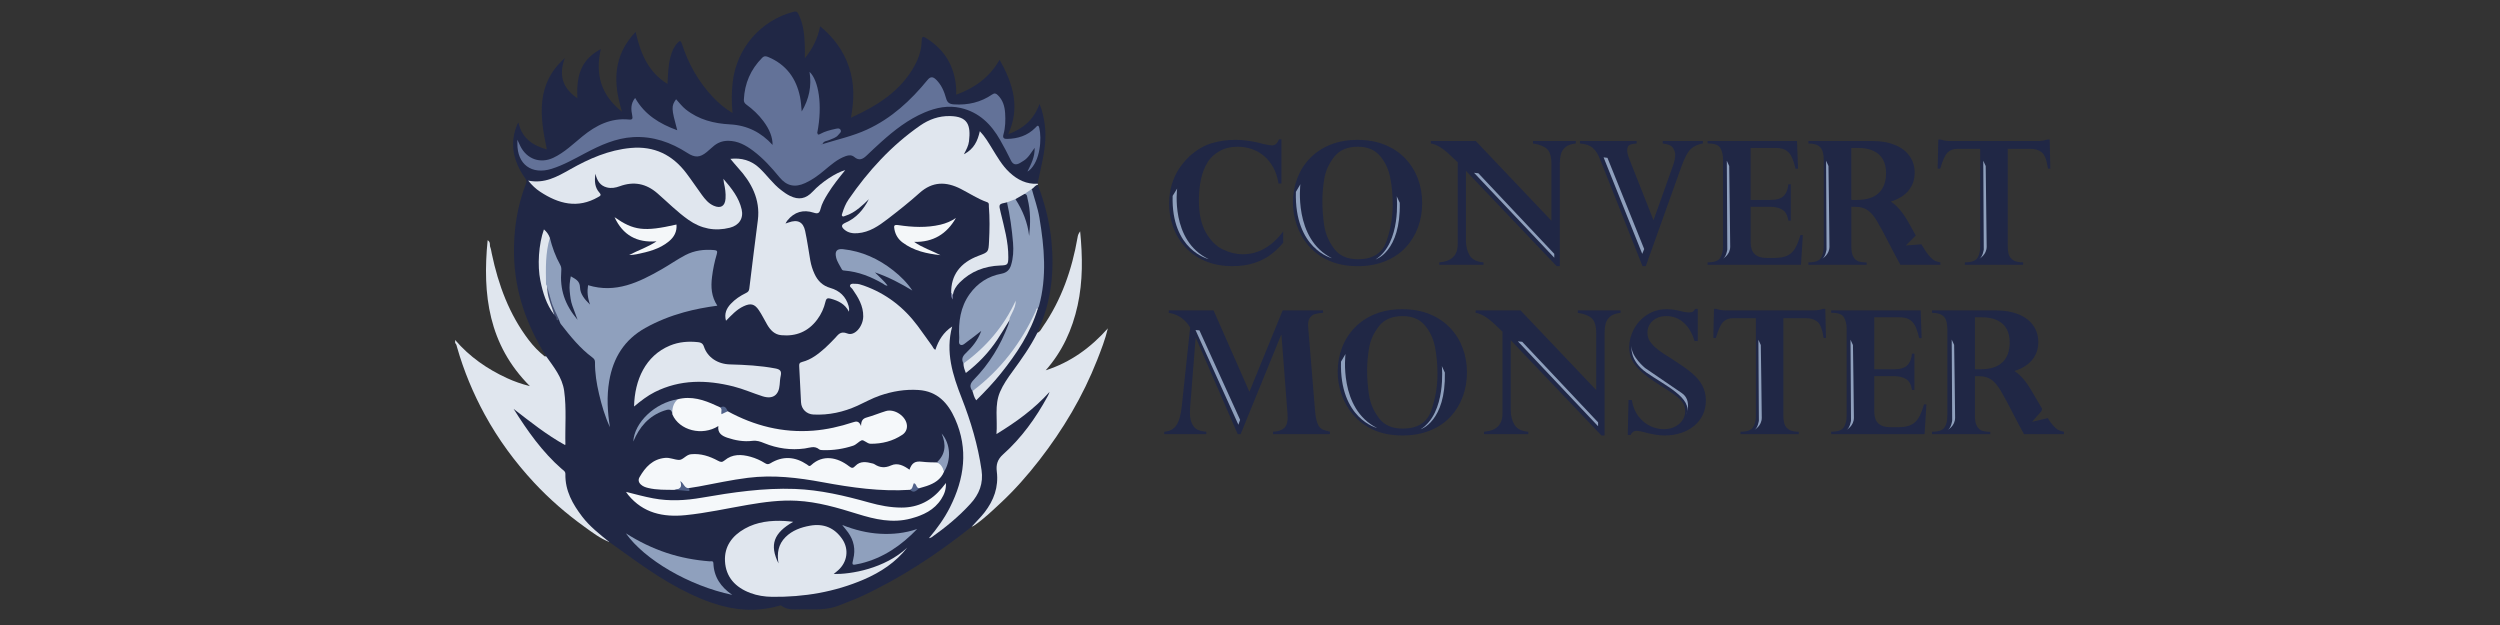 <svg width="160" height="40" viewBox="0 0 160 40" fill="none" xmlns="http://www.w3.org/2000/svg">
<rect x="0" y="0" width="160" height="40" fill="#333333" stroke="none"/>
<g clip-path="url(#clip0_4984_12451)">
<path d="M29.129 21.758C30.047 22.83 31.177 23.616 32.452 24.202C32.901 24.409 33.366 24.573 33.914 24.713C31.268 22.067 30.864 18.855 31.209 15.372C31.416 15.503 31.325 15.676 31.372 15.802C31.425 15.942 31.445 16.095 31.476 16.242C31.896 18.235 32.587 20.113 33.832 21.751C34.133 22.147 34.477 22.508 34.869 22.816C34.881 22.826 34.92 22.801 34.947 22.792C35.022 22.784 35.068 22.834 35.108 22.885C35.808 23.792 36.315 24.765 36.27 25.96C36.243 26.677 36.268 27.396 36.264 28.114C36.26 28.54 36.173 28.591 35.812 28.378C34.832 27.804 33.944 27.104 33.091 26.417C33.539 27.081 34.012 27.773 34.551 28.419C35.011 28.97 35.475 29.518 36.036 29.972C36.17 30.081 36.256 30.211 36.26 30.389C36.289 31.608 36.896 32.557 37.678 33.421C38.008 33.785 38.382 34.101 38.775 34.396C38.873 34.469 39.015 34.522 38.994 34.689C38.403 34.456 37.904 34.074 37.397 33.708C36.242 32.876 35.169 31.946 34.199 30.906C32.962 29.578 31.893 28.126 31.022 26.53C30.278 25.165 29.686 23.74 29.258 22.246C29.228 22.145 29.217 22.032 29.13 21.954C29.129 21.888 29.129 21.822 29.129 21.758Z" fill="#E0E6EE"/>
<path d="M38.994 34.688C38.379 34.19 37.75 33.703 37.264 33.068C36.647 32.261 36.163 31.401 36.185 30.342C36.189 30.163 36.057 30.105 35.956 30.017C34.699 28.919 33.754 27.572 32.872 26.17C33.93 26.987 34.969 27.824 36.187 28.497C36.155 27.306 36.265 26.156 36.106 25.015C35.985 24.145 35.433 23.481 34.947 22.791C33.709 20.817 32.951 18.693 32.898 16.34C32.861 14.758 33.091 13.225 33.663 11.751C33.738 11.56 33.648 11.469 33.566 11.348C32.841 10.284 32.596 9.157 33.118 7.931C33.126 7.912 33.142 7.897 33.18 7.844C33.401 8.837 34.08 9.31 34.997 9.562C34.546 7.429 34.286 5.37 36.15 3.718C35.753 4.783 35.979 5.638 36.954 6.287C36.865 4.668 37.291 3.771 38.452 3.14C38.088 4.736 38.445 6.078 39.81 7.152C39.222 5.273 39.233 3.559 40.679 2.041C40.991 3.399 41.472 4.603 42.719 5.373C42.755 4.756 42.761 4.181 42.914 3.623C43.004 3.295 43.132 2.985 43.37 2.734C43.496 2.6 43.567 2.578 43.641 2.803C44.057 4.09 44.706 5.247 45.644 6.231C46.004 6.608 46.399 6.945 46.883 7.236C46.812 6.559 46.82 5.918 46.891 5.274C47.132 3.094 48.68 1.299 50.796 0.751C51.018 0.693 51.065 0.827 51.128 0.959C51.415 1.559 51.482 2.206 51.506 2.86C51.517 3.137 51.508 3.414 51.508 3.727C52.002 3.13 52.33 2.475 52.489 1.682C53.366 2.403 53.99 3.259 54.342 4.311C54.692 5.359 54.669 6.422 54.459 7.537C56.144 6.764 57.643 5.84 58.543 4.186C58.811 3.694 58.977 3.165 58.988 2.603C58.994 2.327 59.071 2.312 59.28 2.442C60.472 3.188 61.108 4.263 61.194 5.664C61.202 5.783 61.195 5.902 61.195 6.062C62.383 5.628 63.331 4.952 63.975 3.823C64.828 5.343 65.314 6.863 64.523 8.591C65.496 8.236 66.174 7.643 66.53 6.647C66.73 7.139 66.822 7.612 66.877 8.097C67.014 9.289 66.677 10.421 66.444 11.566C66.432 11.63 66.427 11.695 66.419 11.759C66.08 11.932 65.76 11.794 65.446 11.681C64.883 11.478 64.478 11.067 64.115 10.612C63.7 10.092 63.413 9.486 63.027 8.946C62.952 8.841 62.892 8.724 62.793 8.637C62.684 8.681 62.699 8.784 62.667 8.858C62.534 9.173 62.377 9.468 62.109 9.69C61.996 9.784 61.873 9.956 61.724 9.844C61.607 9.757 61.733 9.603 61.783 9.488C61.978 9.031 62.031 8.569 61.876 8.088C61.787 7.814 61.613 7.647 61.33 7.589C60.571 7.436 59.863 7.568 59.192 7.949C58.62 8.274 58.092 8.661 57.62 9.11C56.468 10.204 55.349 11.331 54.467 12.666C54.304 12.913 54.165 13.171 54.072 13.451C54.047 13.528 53.971 13.623 54.057 13.691C54.133 13.751 54.222 13.678 54.299 13.645C54.686 13.48 54.992 13.2 55.307 12.932C55.405 12.85 55.509 12.653 55.642 12.78C55.757 12.89 55.608 13.04 55.524 13.147C55.159 13.611 54.763 14.041 54.215 14.302C53.975 14.416 53.973 14.547 54.199 14.692C54.42 14.833 54.671 14.85 54.924 14.828C55.403 14.787 55.821 14.581 56.22 14.328C57.059 13.794 57.787 13.121 58.552 12.493C58.695 12.376 58.842 12.264 58.984 12.146C59.66 11.588 60.403 11.54 61.187 11.87C61.86 12.153 62.467 12.567 63.139 12.853C63.281 12.914 63.341 13.034 63.364 13.187C63.501 14.109 63.388 15.03 63.363 15.953C63.359 16.125 63.271 16.236 63.109 16.294C63.007 16.332 62.905 16.368 62.8 16.401C61.656 16.767 60.975 17.501 60.936 18.745C60.939 18.862 60.922 18.981 60.94 19.041C60.92 19.018 60.941 18.93 60.936 18.846C60.974 18.28 61.385 17.96 61.778 17.665C62.416 17.187 63.153 16.928 63.959 16.9C64.371 16.886 64.429 16.833 64.436 16.425C64.449 15.689 64.259 14.983 64.112 14.271C64.059 14.016 63.985 13.765 63.924 13.511C63.798 12.986 63.896 12.876 64.452 12.912C64.547 12.983 64.573 13.09 64.594 13.197C64.776 14.126 64.916 15.06 64.938 16.007C64.946 16.346 64.883 16.678 64.776 17C64.668 17.326 64.448 17.529 64.106 17.598C62.54 17.913 61.513 19.249 61.48 20.925C61.475 21.176 61.472 21.426 61.481 21.675C61.49 21.951 61.55 21.981 61.794 21.837C61.972 21.732 62.132 21.6 62.294 21.472C62.328 21.445 62.357 21.412 62.392 21.387C62.526 21.292 62.676 21.071 62.82 21.206C62.957 21.332 62.773 21.521 62.685 21.663C62.462 22.025 62.206 22.363 61.892 22.651C61.726 22.804 61.645 22.98 61.713 23.205C61.757 23.359 61.723 23.596 61.865 23.645C62.028 23.702 62.16 23.502 62.284 23.389C63.073 22.675 63.716 21.846 64.245 20.923C64.333 20.768 64.362 20.539 64.606 20.512C64.695 20.655 64.62 20.787 64.57 20.913C64.064 22.182 63.362 23.332 62.419 24.322C62.206 24.546 62.135 24.738 62.294 25.003C62.483 25.499 62.439 25.526 62.846 25.122C64.004 23.974 64.959 22.674 65.734 21.242C66.008 20.736 66.211 20.195 66.383 19.644C66.649 18.607 66.783 17.555 66.717 16.486C66.632 15.121 66.487 13.764 66.038 12.459C66.002 12.356 65.958 12.257 65.975 12.144C66.063 11.953 66.164 11.779 66.422 11.828C66.857 12.99 67.172 14.181 67.292 15.42C67.478 17.364 67.296 19.254 66.485 21.054C66.45 21.131 66.424 21.213 66.394 21.293C66.44 21.435 66.355 21.545 66.294 21.657C65.954 22.278 65.577 22.875 65.148 23.438C64.937 23.715 64.744 24.004 64.546 24.291C64.097 24.943 63.803 25.635 63.886 26.455C63.922 26.808 63.89 27.169 63.894 27.563C64.098 27.505 64.245 27.395 64.391 27.297C65.311 26.674 66.202 26.016 66.948 25.184C66.984 25.143 67.018 25.1 67.061 25.067C67.105 25.034 67.153 24.998 67.206 25.041C67.24 25.071 67.238 25.12 67.229 25.164C67.217 25.229 67.184 25.285 67.153 25.343C66.369 26.828 65.356 28.137 64.128 29.28C63.961 29.435 63.876 29.593 63.89 29.818C63.901 29.991 63.883 30.166 63.894 30.34C63.976 31.67 63.372 32.679 62.409 33.52C62.335 33.584 62.264 33.651 62.185 33.71C59.953 35.487 57.583 37.045 54.982 38.234C54.579 38.419 54.155 38.557 53.746 38.73C52.979 39.053 52.172 39.004 51.369 38.996C50.907 38.992 50.429 39.081 50.016 38.771C49.954 38.724 49.897 38.76 49.833 38.778C48.371 39.189 46.933 39.061 45.516 38.565C43.599 37.894 41.923 36.791 40.289 35.618C39.857 35.309 39.426 34.999 38.994 34.688Z" fill="#202745"/>
<path d="M64.447 12.949C63.901 13.062 63.912 13.06 64.04 13.59C64.267 14.537 64.54 15.477 64.532 16.465C64.528 16.946 64.486 16.974 64.017 16.992C63.015 17.03 62.132 17.363 61.417 18.083C61.2 18.301 61.034 18.553 60.988 18.869C60.861 18.916 60.931 18.773 60.876 18.752C60.856 17.615 61.449 16.808 62.629 16.369C63.266 16.131 63.263 16.131 63.298 15.452C63.336 14.703 63.348 13.954 63.287 13.206C63.279 13.105 63.321 12.99 63.171 12.937C62.575 12.728 62.05 12.375 61.491 12.09C60.55 11.61 59.681 11.604 58.849 12.351C58.195 12.938 57.503 13.485 56.805 14.021C56.238 14.456 55.645 14.866 54.893 14.925C54.581 14.95 54.283 14.906 54.039 14.694C53.817 14.501 53.841 14.373 54.104 14.258C54.8 13.957 55.267 13.421 55.608 12.746C55.509 12.842 55.412 12.941 55.31 13.034C55.206 13.13 55.099 13.222 54.989 13.311C54.719 13.531 54.425 13.713 54.089 13.818C54.028 13.837 53.963 13.882 53.907 13.833C53.849 13.783 53.888 13.711 53.906 13.652C54.002 13.341 54.122 13.036 54.307 12.768C55.566 10.936 57.049 9.316 58.88 8.042C59.45 7.646 60.086 7.413 60.801 7.428C61.931 7.45 62.142 7.992 62.016 9.044C61.983 9.318 61.85 9.571 61.689 9.873C62.329 9.544 62.571 9.021 62.709 8.396C63.04 8.742 63.255 9.119 63.483 9.486C63.82 10.03 64.133 10.593 64.609 11.035C65.118 11.509 65.704 11.803 66.422 11.76C66.422 11.783 66.422 11.807 66.423 11.829C66.245 11.845 66.178 12.024 66.037 12.094C65.949 12.288 65.762 12.367 65.597 12.472C65.406 12.602 65.21 12.726 65 12.823C64.818 12.88 64.653 13.007 64.447 12.949Z" fill="#E0E6EE"/>
<path d="M62.185 33.712C62.457 33.402 62.757 33.12 63.011 32.792C63.606 32.02 63.917 31.169 63.796 30.185C63.742 29.748 63.827 29.413 64.198 29.08C65.374 28.029 66.287 26.76 67.042 25.376C67.093 25.283 67.138 25.188 67.172 25.081C66.206 26.16 65.054 26.999 63.773 27.78C63.851 26.838 63.635 25.939 64.001 25.083C64.203 24.611 64.496 24.193 64.796 23.782C65.378 22.985 65.949 22.182 66.392 21.296C66.573 21.233 66.641 21.058 66.735 20.921C67.938 19.188 68.61 17.244 68.967 15.18C68.985 15.073 69.007 14.971 69.13 14.805C69.288 16.443 69.307 17.996 68.969 19.541C68.628 21.092 67.99 22.495 66.925 23.7C68.511 23.19 69.803 22.253 70.903 21.015C70.735 21.719 70.477 22.382 70.217 23.044C69.304 25.363 68.042 27.483 66.518 29.447C65.759 30.424 64.941 31.355 64.034 32.197C63.495 32.696 62.966 33.213 62.354 33.629C62.304 33.664 62.242 33.685 62.185 33.712Z" fill="#E0E6EE"/>
<path d="M52.641 9.223C53.593 8.927 54.571 8.714 55.484 8.295C57.054 7.575 58.282 6.436 59.359 5.12C59.574 4.858 59.737 4.927 59.917 5.103C60.252 5.432 60.429 5.855 60.552 6.298C60.627 6.573 60.773 6.663 61.059 6.681C61.948 6.737 62.766 6.55 63.502 6.045C63.652 5.942 63.743 5.974 63.862 6.091C64.188 6.408 64.3 6.812 64.328 7.24C64.357 7.695 64.347 8.153 64.222 8.598C64.161 8.813 64.231 8.895 64.456 8.89C65.145 8.876 65.759 8.681 66.257 8.182C66.338 8.102 66.449 7.92 66.514 8.186C66.678 8.857 66.587 10.311 65.858 10.919C65.841 10.932 65.82 10.941 65.755 10.979C65.994 10.493 66.233 10.047 66.218 9.461C65.978 9.784 65.817 10.096 65.517 10.284C65.434 10.336 65.354 10.391 65.269 10.437C65.017 10.575 64.832 10.544 64.694 10.258C64.481 9.818 64.251 9.386 64.01 8.962C63.437 7.95 62.658 7.18 61.484 6.91C60.682 6.726 59.913 6.883 59.17 7.198C58.125 7.641 57.243 8.327 56.407 9.077C56.083 9.368 55.767 9.666 55.452 9.966C55.213 10.193 54.973 10.3 54.679 10.051C54.515 9.912 54.328 9.919 54.127 9.991C53.58 10.186 53.16 10.569 52.727 10.928C52.357 11.236 51.971 11.516 51.533 11.716C50.867 12.02 50.345 11.904 49.88 11.338C49.376 10.722 48.844 10.133 48.206 9.653C47.731 9.296 47.224 9.013 46.603 9.011C46.225 9.009 45.903 9.139 45.625 9.39C45.495 9.506 45.366 9.623 45.231 9.732C44.786 10.094 44.475 10.101 43.992 9.789C42.935 9.107 41.787 8.704 40.518 8.776C39.411 8.839 38.421 9.292 37.456 9.802C36.755 10.172 36.065 10.565 35.303 10.805C34.029 11.203 33.099 10.52 33.113 9.189C33.114 9.135 33.113 9.082 33.113 8.945C33.198 9.129 33.248 9.244 33.303 9.355C33.718 10.185 34.58 10.493 35.419 10.095C36.125 9.76 36.682 9.212 37.278 8.726C38.151 8.015 39.094 7.536 40.257 7.651C40.479 7.673 40.504 7.593 40.462 7.388C40.383 7.015 40.352 6.635 40.649 6.269C41.257 7.343 42.211 7.923 43.344 8.336C42.962 6.929 42.957 6.793 43.27 6.351C43.476 6.575 43.655 6.819 43.894 7.007C44.723 7.664 45.698 7.906 46.718 7.96C47.827 8.02 48.715 8.475 49.445 9.276C49.451 8.786 49.25 8.273 48.848 7.74C48.544 7.337 48.181 6.994 47.775 6.699C47.655 6.612 47.6 6.524 47.607 6.377C47.656 5.334 48.041 4.441 48.78 3.698C48.92 3.556 49.05 3.599 49.194 3.66C50.325 4.145 50.962 5.02 51.203 6.208C51.265 6.513 51.281 6.822 51.309 7.135C51.779 6.345 51.959 5.503 51.81 4.6C52.391 5.134 52.655 6.73 52.305 8.497C52.309 8.701 52.244 8.868 52.083 9.005C51.83 9.222 51.696 9.509 51.638 9.807C51.846 9.422 52.198 9.25 52.641 9.223Z" fill="#637298"/>
<path d="M59.45 34.446C59.991 33.799 60.444 33.17 60.795 32.474C61.723 30.633 61.987 28.748 61.123 26.805C60.67 25.787 59.988 25.038 58.782 24.959C57.935 24.904 57.119 25.041 56.319 25.315C55.815 25.487 55.354 25.75 54.871 25.969C53.978 26.373 53.044 26.578 52.06 26.53C51.625 26.509 51.288 26.188 51.266 25.75C51.226 24.98 51.194 24.209 51.149 23.439C51.139 23.276 51.167 23.208 51.346 23.162C51.918 23.017 52.371 22.655 52.804 22.273C53.015 22.086 53.205 21.876 53.406 21.676C53.633 21.451 53.76 21.153 54.235 21.344C54.695 21.529 55.237 20.893 55.247 20.255C55.258 19.578 54.925 19.032 54.556 18.501C54.5 18.419 54.352 18.352 54.413 18.24C54.476 18.124 54.627 18.166 54.744 18.163C54.932 18.158 55.108 18.216 55.281 18.278C56.695 18.78 57.832 19.653 58.726 20.85C59.044 21.276 59.346 21.715 59.659 22.145C59.72 22.23 59.749 22.347 59.865 22.386C60.063 21.784 60.376 21.268 60.939 20.896C60.497 22.524 60.973 24.009 61.546 25.469C62.132 26.966 62.588 28.494 62.819 30.088C62.942 30.931 62.676 31.621 62.117 32.233C61.367 33.058 60.511 33.759 59.601 34.399C59.577 34.415 59.546 34.417 59.45 34.446Z" fill="#E0E6EE"/>
<path d="M35.191 15.222C35.341 15.825 35.549 16.405 35.853 16.948C35.919 17.065 35.934 17.19 35.922 17.324C35.825 18.527 36.134 19.479 36.967 20.473C36.841 20.131 36.737 19.852 36.634 19.572C36.524 19.274 36.493 18.959 36.463 18.647C36.431 18.332 36.463 18.018 36.532 17.684C36.816 17.856 37.106 17.957 37.121 18.394C37.135 18.808 37.401 19.15 37.765 19.495C37.602 19.048 37.57 18.664 37.636 18.252C39.404 18.795 40.892 18.066 42.353 17.231C42.861 16.94 43.341 16.601 43.862 16.328C44.443 16.025 45.055 15.951 45.695 16.004C45.882 16.02 45.935 16.062 45.874 16.265C45.731 16.741 45.63 17.228 45.569 17.725C45.489 18.368 45.524 18.977 45.909 19.564C45.167 19.662 44.459 19.796 43.762 19.989C42.902 20.228 42.08 20.553 41.298 20.99C39.956 21.741 39.24 22.901 38.989 24.392C38.821 25.38 38.879 26.358 39.036 27.341C38.718 26.658 38.509 25.94 38.338 25.211C38.181 24.544 38.072 23.869 38.08 23.181C38.081 23.041 38.02 22.959 37.92 22.885C37.119 22.29 36.501 21.52 35.894 20.741C35.834 20.664 35.813 20.557 35.773 20.463C35.386 19.975 35.206 19.397 35.062 18.803C35.019 18.625 34.993 18.44 34.897 18.276C34.777 17.322 34.83 16.375 35.024 15.435C35.044 15.346 35.068 15.241 35.191 15.222Z" fill="#8FA0BD"/>
<path d="M46.463 20.529C46.339 20.072 46.496 19.741 46.767 19.449C47.044 19.151 47.379 18.93 47.742 18.753C47.87 18.691 47.938 18.625 47.955 18.471C48.124 17.005 48.323 15.542 48.504 14.078C48.666 12.765 48.093 11.671 47.218 10.722C47.057 10.546 46.909 10.359 46.745 10.166C47.436 10.089 48.077 10.254 48.611 10.762C49.083 11.21 49.459 11.754 49.979 12.158C50.16 12.299 50.345 12.43 50.549 12.532C51.12 12.815 51.579 12.728 52.016 12.259C52.568 11.664 53.487 11.053 54.096 10.886C53.693 11.384 53.305 11.865 52.981 12.392C52.789 12.705 52.598 13.025 52.51 13.385C52.446 13.646 52.339 13.698 52.078 13.612C51.412 13.395 50.837 13.559 50.39 14.114C50.35 14.162 50.324 14.22 50.271 14.306C50.365 14.274 50.424 14.257 50.481 14.235C51.044 14.031 51.405 14.2 51.529 14.779C51.663 15.404 51.75 16.039 51.859 16.668C51.911 16.968 52.004 17.257 52.131 17.533C52.336 17.977 52.652 18.29 53.142 18.429C53.735 18.598 54.14 18.98 54.312 19.586C54.329 19.649 54.339 19.713 54.345 19.778C54.349 19.815 54.341 19.853 54.334 19.949C54.069 19.439 53.645 19.251 53.173 19.117C52.974 19.061 52.883 19.083 52.831 19.305C52.735 19.72 52.56 20.107 52.304 20.449C51.73 21.22 50.954 21.541 50.005 21.453C49.572 21.413 49.308 21.131 49.102 20.782C48.92 20.474 48.767 20.148 48.567 19.853C48.29 19.444 48.038 19.39 47.589 19.601C47.146 19.806 46.825 20.163 46.463 20.529Z" fill="#E0E6EE"/>
<path d="M58.061 35.051C57.327 35.988 56.364 36.622 55.288 37.086C53.417 37.891 51.449 38.219 49.42 38.197C48.944 38.191 48.468 38.121 48.017 37.95C47.074 37.593 46.452 36.944 46.399 35.915C46.35 34.967 46.859 34.288 47.665 33.835C48.458 33.39 49.327 33.298 50.217 33.343C50.399 33.352 50.58 33.378 50.765 33.397C49.512 34.108 49.235 34.869 49.824 36.056C49.713 35.399 49.812 34.832 50.274 34.373C50.708 33.943 51.257 33.749 51.841 33.644C52.707 33.488 53.406 33.775 53.902 34.498C54.351 35.153 54.231 35.972 53.64 36.499C53.554 36.576 53.463 36.649 53.357 36.737C54.465 36.758 56.614 36.396 58.061 35.051Z" fill="#E0E6EE"/>
<path d="M64.447 12.949C64.628 12.881 64.808 12.813 64.988 12.745C65.256 12.909 65.359 13.195 65.486 13.454C65.716 13.926 65.866 14.425 65.86 14.913C65.812 14.104 65.892 13.234 65.569 12.411C65.724 12.306 65.88 12.2 66.035 12.094C66.198 12.707 66.417 13.305 66.523 13.934C66.838 15.824 67.011 17.711 66.493 19.595C66.479 19.645 66.447 19.689 66.424 19.736C66.114 20.437 65.791 21.128 65.366 21.77C64.594 22.935 63.679 23.968 62.606 24.861C62.504 24.946 62.403 25.064 62.239 25.029C62.037 24.754 62.074 24.555 62.331 24.292C63.314 23.287 64.034 22.105 64.53 20.789C64.564 20.699 64.576 20.602 64.599 20.508C64.516 20.391 64.561 20.281 64.62 20.174C64.747 19.939 64.856 19.696 64.96 19.451C64.296 20.958 63.24 22.148 61.953 23.148C61.87 23.212 61.786 23.292 61.663 23.264C61.521 23.005 61.589 22.811 61.803 22.61C62.23 22.209 62.595 21.756 62.8 21.178C62.502 21.409 62.211 21.649 61.903 21.867C61.769 21.962 61.613 22.146 61.456 22.058C61.321 21.981 61.4 21.758 61.391 21.6C61.334 20.604 61.462 19.646 62.062 18.813C62.564 18.116 63.247 17.673 64.095 17.517C64.428 17.455 64.616 17.27 64.708 16.967C64.849 16.505 64.873 16.028 64.835 15.55C64.763 14.674 64.644 13.806 64.447 12.949Z" fill="#8FA0BD"/>
<path d="M46.296 11.445C46.836 12.069 47.296 12.654 47.467 13.405C47.598 13.98 47.297 14.426 46.712 14.574C45.75 14.817 44.868 14.639 44.059 14.069C43.345 13.567 42.733 12.945 42.078 12.375C41.349 11.74 40.56 11.593 39.664 11.919C39.395 12.017 39.122 12.069 38.835 11.994C38.419 11.884 38.217 11.588 38.107 11.12C38.035 11.604 38.072 12 38.356 12.321C38.509 12.493 38.426 12.53 38.287 12.61C36.967 13.373 35.747 13.046 34.57 12.272C34.291 12.088 34.047 11.86 33.802 11.557C34.853 11.773 35.664 11.305 36.491 10.838C37.703 10.153 38.966 9.596 40.382 9.469C41.868 9.337 43.028 9.904 43.916 11.071C44.264 11.529 44.581 12.009 44.921 12.474C45.127 12.755 45.349 13.026 45.681 13.169C46.126 13.361 46.4 13.194 46.434 12.711C46.458 12.371 46.408 12.039 46.332 11.709C46.319 11.649 46.315 11.585 46.296 11.445Z" fill="#E0E6EE"/>
<path d="M58.247 31.348C56.358 31.471 54.499 31.204 52.653 30.863C51.066 30.569 49.48 30.378 47.867 30.58C46.813 30.711 45.776 30.94 44.732 31.134C44.519 31.173 44.304 31.203 44.091 31.237C43.747 31.345 43.706 31.07 43.618 30.897C43.665 31.287 43.665 31.287 43.161 31.351C42.598 31.345 42.032 31.364 41.477 31.229C41.308 31.188 41.144 31.131 41.013 31.008C40.867 30.872 40.832 30.709 40.931 30.538C41.301 29.894 41.77 29.378 42.571 29.304C42.881 29.275 43.169 29.426 43.455 29.435C43.713 29.442 43.908 29.103 44.216 29.072C44.846 29.007 45.415 29.198 45.956 29.49C46.114 29.575 46.214 29.601 46.374 29.465C46.872 29.046 47.45 29.07 48.038 29.233C48.362 29.324 48.67 29.461 48.955 29.64C49.078 29.716 49.165 29.735 49.304 29.651C50.1 29.163 50.885 29.219 51.652 29.732C51.729 29.784 51.788 29.888 51.918 29.766C52.66 29.074 53.59 29.258 54.342 29.842C54.519 29.98 54.595 29.974 54.745 29.816C55.06 29.488 55.454 29.56 55.84 29.661C55.882 29.672 55.927 29.683 55.961 29.707C56.303 29.933 56.633 29.965 57.029 29.787C57.454 29.595 57.85 29.805 58.206 30.061C58.358 29.63 58.556 29.495 59.011 29.55C59.325 29.588 59.638 29.593 59.953 29.596C60.292 29.631 60.405 29.777 60.417 30.191C60.212 30.692 59.795 30.937 59.315 31.102C59.162 31.154 59.006 31.194 58.852 31.239C58.708 31.301 58.638 31.188 58.541 31.089C58.444 31.181 58.422 31.364 58.247 31.348Z" fill="#F5F8FA"/>
<path d="M43.371 25.553C44.253 25.326 45.054 25.591 45.839 25.957C45.926 25.998 46.014 26.036 46.102 26.076C46.248 26.118 46.231 26.248 46.25 26.362C46.365 26.397 46.456 26.253 46.573 26.321C48.279 27.25 50.092 27.713 52.042 27.562C52.909 27.495 53.755 27.301 54.58 27.03C54.801 26.957 54.97 26.921 55.108 27.268C55.111 26.933 55.214 26.79 55.461 26.721C55.877 26.605 56.278 26.437 56.691 26.31C57.258 26.136 58.012 26.654 58.045 27.239C58.058 27.481 57.949 27.693 57.749 27.826C57.137 28.235 56.452 28.405 55.719 28.401C55.485 28.399 55.284 28.119 55.132 28.185C54.956 28.261 54.804 28.459 54.598 28.526C53.975 28.73 53.333 28.828 52.676 28.808C52.591 28.806 52.484 28.805 52.426 28.756C52.125 28.506 51.822 28.66 51.504 28.703C50.617 28.823 49.742 28.701 48.921 28.366C48.654 28.257 48.444 28.178 48.147 28.215C47.605 28.282 47.062 28.188 46.545 28.013C46.203 27.897 45.913 27.716 45.974 27.267C44.943 27.923 43.482 27.549 43.036 26.533C42.962 26.143 42.92 25.764 43.371 25.553Z" fill="#F5F8FA"/>
<path d="M40.58 26.016C40.617 24.313 41.311 22.768 42.873 22.118C43.46 21.874 44.069 21.831 44.691 21.9C44.864 21.919 44.982 21.979 45.052 22.186C45.278 22.867 45.924 23.3 46.712 23.322C47.689 23.348 48.662 23.398 49.626 23.581C49.92 23.636 50.034 23.744 49.967 24.043C49.924 24.233 49.914 24.43 49.898 24.625C49.846 25.291 49.458 25.568 48.811 25.364C48.184 25.165 47.582 24.895 46.94 24.733C45.22 24.3 43.532 24.275 41.903 25.093C41.438 25.328 41.026 25.645 40.58 26.016Z" fill="#E0E6EE"/>
<path d="M40.065 31.48C40.673 31.634 41.234 31.787 41.806 31.894C42.847 32.091 43.876 32.032 44.913 31.852C46.882 31.511 48.857 31.217 50.867 31.292C52.493 31.352 54.062 31.724 55.619 32.16C56.299 32.351 56.987 32.485 57.7 32.485C58.778 32.485 59.623 32.036 60.294 31.219C60.361 31.138 60.426 31.054 60.539 30.912C60.558 31.339 60.426 31.647 60.245 31.934C59.791 32.65 59.081 32.974 58.298 33.185C57.123 33.501 55.998 33.24 54.881 32.892C53.608 32.496 52.333 32.118 50.987 32.048C49.937 31.993 48.91 32.132 47.882 32.307C46.546 32.535 45.222 32.835 43.872 32.97C42.449 33.112 41.166 32.844 40.204 31.675C40.163 31.626 40.13 31.571 40.065 31.48Z" fill="#F5F8FA"/>
<path d="M40.055 34.132C40.88 34.656 41.75 35.083 42.677 35.389C43.566 35.683 44.481 35.852 45.414 35.925C45.508 35.932 45.65 35.868 45.657 36.05C45.69 36.922 46.125 37.564 46.864 38.073C44.088 37.487 41.248 35.818 40.055 34.132Z" fill="#8FA0BD"/>
<path d="M58.7 33.856C57.686 34.907 56.529 35.712 55.095 36.06C55.042 36.073 54.989 36.081 54.936 36.093C54.52 36.188 54.511 36.175 54.61 35.773C54.762 35.157 54.648 34.591 54.279 34.077C54.178 33.938 54.066 33.807 53.899 33.598C54.731 33.925 55.512 34.114 56.321 34.16C57.128 34.206 57.92 34.123 58.7 33.856Z" fill="#8FA0BD"/>
<path d="M55.994 17.431C56.305 17.749 56.582 17.977 56.803 18.275C56.668 18.297 56.594 18.201 56.507 18.152C55.749 17.713 54.95 17.392 54.067 17.319C53.992 17.312 53.918 17.319 53.873 17.232C53.745 16.982 53.574 16.753 53.51 16.472C53.42 16.081 53.555 15.905 53.952 15.947C55.161 16.077 56.225 16.563 57.173 17.311C57.64 17.679 58.058 18.094 58.391 18.595C57.651 18.145 56.894 17.74 55.994 17.431Z" fill="#8FA0BD"/>
<path d="M60.188 16.329C59.324 16.238 58.484 16.056 57.767 15.521C57.488 15.314 57.313 15.037 57.245 14.688C57.2 14.453 57.205 14.365 57.503 14.409C58.395 14.542 59.294 14.588 60.186 14.38C60.544 14.296 60.874 14.157 61.178 13.95C60.593 14.978 59.719 15.51 58.506 15.48C59.035 15.859 59.635 16.037 60.188 16.329Z" fill="#F4F7F9"/>
<path d="M39.331 13.9C40.56 14.758 41.218 14.842 43.295 14.37C43.335 14.826 43.142 15.173 42.808 15.449C42.211 15.942 41.485 16.119 40.75 16.27C40.592 16.302 40.431 16.319 40.264 16.322C40.836 16.017 41.459 15.821 42.02 15.444C40.758 15.548 39.858 15.044 39.331 13.9Z" fill="#F4F7F9"/>
<path d="M62.239 25.029C64.038 23.675 65.359 21.943 66.291 19.903C66.32 19.838 66.299 19.727 66.424 19.736C65.956 21.307 65.064 22.638 64.055 23.901C63.574 24.501 63.045 25.058 62.478 25.62C62.343 25.433 62.3 25.227 62.239 25.029Z" fill="#DFE5ED"/>
<path d="M35.191 15.222C34.899 16.193 34.929 17.192 34.945 18.189C34.946 18.225 34.983 18.261 35.004 18.297C35.1 18.843 35.219 19.383 35.448 19.893C35.481 19.966 35.535 20.048 35.461 20.132C34.968 19.489 34.743 18.739 34.584 17.961C34.385 16.99 34.473 15.627 34.812 14.68C34.992 14.838 35.115 15.011 35.191 15.222Z" fill="#E0E6EE"/>
<path d="M61.661 23.263C63.113 22.214 64.242 20.895 65.007 19.239C65.007 19.503 64.946 19.694 64.731 20.116C64.668 20.241 64.593 20.36 64.598 20.508C64.343 20.918 64.096 21.334 63.829 21.735C63.285 22.557 62.613 23.259 61.814 23.872C61.731 23.659 61.661 23.471 61.661 23.263Z" fill="#DFE5ED"/>
<path d="M52.641 9.223C52.236 9.368 51.849 9.542 51.551 9.972C51.593 9.499 51.751 9.175 52.048 8.933C52.194 8.816 52.231 8.65 52.306 8.5C52.329 8.668 52.419 8.613 52.512 8.563C52.801 8.407 53.117 8.324 53.434 8.256C53.552 8.231 53.714 8.173 53.793 8.306C53.878 8.448 53.73 8.535 53.651 8.635C53.499 8.827 53.27 8.87 53.064 8.965C52.917 9.033 52.707 9.017 52.641 9.223Z" fill="#637298"/>
<path d="M43.371 25.553C43.083 25.819 43.002 26.156 43.035 26.533C42.998 26.131 42.765 26.192 42.491 26.287C41.52 26.625 40.92 27.327 40.531 28.259C40.595 27.037 41.922 25.779 43.371 25.553Z" fill="#8E9FBC"/>
<path d="M60.417 30.191C60.338 29.934 60.234 29.695 59.953 29.596C60.507 29.082 60.575 28.472 60.264 27.744C60.842 28.404 60.889 29.443 60.417 30.191Z" fill="#8E9EBC"/>
<path d="M35.462 20.132C35.329 19.647 35.104 19.19 35.04 18.683C35.024 18.554 35.014 18.426 35.005 18.298C35.093 18.613 35.187 18.927 35.27 19.244C35.384 19.674 35.611 20.056 35.775 20.465C35.689 20.524 35.611 20.501 35.618 20.403C35.629 20.264 35.504 20.226 35.462 20.132Z" fill="#434E71"/>
<path d="M43.161 31.35C43.468 31.315 43.701 31.219 43.535 30.788C43.778 30.931 43.795 31.262 44.09 31.237C44.109 31.329 44.21 31.454 43.983 31.421C43.712 31.383 43.435 31.372 43.161 31.35Z" fill="#4F5F86"/>
<path d="M58.247 31.348C58.427 31.267 58.405 31.064 58.486 30.926C58.684 30.953 58.616 31.27 58.852 31.238C58.666 31.364 58.503 31.614 58.247 31.348Z" fill="#51628A"/>
<path d="M46.573 26.321C46.443 26.383 46.312 26.445 46.177 26.509C46.132 26.357 46.238 26.195 46.102 26.077C46.38 25.923 46.483 26.11 46.573 26.321Z" fill="#52638A"/>
<path d="M60.876 18.752C60.913 18.79 60.951 18.83 60.988 18.869C60.988 18.96 60.988 19.051 60.988 19.17C60.859 19.031 60.85 18.895 60.876 18.752Z" fill="#747C9E"/>
<path d="M65.569 12.411C65.753 12.43 65.733 12.596 65.761 12.707C65.964 13.495 65.953 14.294 65.865 15.104C65.771 14.242 65.453 13.466 64.988 12.745C65.182 12.634 65.375 12.523 65.569 12.411Z" fill="#212846"/>
<path d="M123.843 16.691C123.74 16.643 123.619 16.542 123.483 16.389C123.346 16.237 123.196 16.023 123.036 15.747L122.969 15.634L121.972 15.713L122.611 15.073L122.089 14.139C121.741 13.547 121.381 13.136 121.012 12.902C121.295 12.816 121.552 12.693 121.784 12.531C122.016 12.37 122.199 12.163 122.337 11.912C122.473 11.662 122.54 11.374 122.54 11.054C122.54 10.656 122.434 10.302 122.218 9.993C122.002 9.684 121.69 9.446 121.28 9.278C120.872 9.109 120.397 9.025 119.853 9.025H115.739V9.183C116.083 9.183 116.332 9.261 116.486 9.416C116.64 9.572 116.718 9.84 116.718 10.22V15.769C116.718 16.077 116.659 16.325 116.54 16.511C116.423 16.697 116.154 16.792 115.739 16.792V16.947H119.465V16.801C119.251 16.794 119.077 16.77 118.948 16.729C118.82 16.688 118.708 16.593 118.619 16.446C118.531 16.295 118.485 16.072 118.485 15.769V13.236H118.737C119.057 13.236 119.32 13.308 119.528 13.451C119.734 13.594 119.935 13.827 120.128 14.151C120.321 14.472 120.63 15.048 121.053 15.876C121.187 16.142 121.377 16.497 121.624 16.946H124.183V16.791C124.06 16.771 123.948 16.739 123.843 16.691ZM120.24 12.352C119.927 12.648 119.462 12.795 118.845 12.795H118.483V9.468H118.914C119.305 9.468 119.635 9.531 119.902 9.656C120.169 9.78 120.37 9.964 120.506 10.201C120.64 10.441 120.708 10.731 120.708 11.075C120.708 11.632 120.552 12.056 120.24 12.352Z" fill="#202745"/>
<path d="M131.755 27.529C131.651 27.482 131.532 27.38 131.396 27.229C131.29 27.112 131.175 26.947 131.056 26.759L130.053 26.995L130.651 26.312C130.665 26.316 130.685 26.157 130.697 26.161L129.999 24.977C129.652 24.388 129.291 23.973 128.921 23.743C129.205 23.657 129.464 23.532 129.695 23.371C129.927 23.21 130.11 23.004 130.247 22.753C130.384 22.501 130.452 22.215 130.452 21.893C130.452 21.495 130.343 21.141 130.129 20.834C129.913 20.523 129.6 20.287 129.192 20.118C128.782 19.95 128.307 19.866 127.764 19.866H123.648V20.021C123.994 20.021 124.243 20.099 124.398 20.256C124.553 20.411 124.63 20.68 124.63 21.06V26.609C124.63 26.918 124.57 27.165 124.452 27.349C124.334 27.536 124.066 27.631 123.648 27.631V27.785H127.377V27.642C127.163 27.634 126.988 27.609 126.86 27.57C126.731 27.527 126.62 27.432 126.532 27.283C126.44 27.134 126.395 26.91 126.395 26.61V24.077H126.649C126.969 24.077 127.231 24.149 127.438 24.291C127.644 24.436 127.843 24.668 128.038 24.99C128.233 25.314 128.541 25.887 128.964 26.715C129.097 26.981 129.288 27.339 129.535 27.785H132.094V27.631C131.973 27.61 131.859 27.578 131.755 27.529ZM128.151 23.191C127.839 23.484 127.374 23.634 126.758 23.634H126.395V20.306H126.826C127.217 20.306 127.548 20.367 127.816 20.494C128.082 20.619 128.283 20.799 128.417 21.04C128.552 21.278 128.621 21.568 128.621 21.912C128.621 22.469 128.465 22.895 128.151 23.191Z" fill="#202745"/>
<path d="M82.012 11.746H81.824C81.767 11.364 81.656 11.023 81.494 10.725C81.33 10.427 81.132 10.182 80.901 9.986C80.67 9.791 80.409 9.642 80.12 9.541C79.831 9.441 79.525 9.39 79.201 9.39C78.771 9.39 78.391 9.481 78.063 9.664C77.734 9.848 77.482 10.077 77.306 10.349C77.093 10.693 76.945 11.072 76.859 11.492C76.773 11.908 76.73 12.355 76.73 12.828C76.73 13.689 76.88 14.376 77.182 14.893C77.483 15.409 77.847 15.768 78.273 15.97C78.698 16.173 79.117 16.273 79.531 16.273C80.529 16.273 81.393 15.785 82.126 14.811V15.537C81.885 15.818 81.627 16.066 81.351 16.279C81.074 16.494 80.73 16.674 80.317 16.817C79.904 16.96 79.421 17.033 78.868 17.033C78.215 17.033 77.632 16.921 77.12 16.702C76.608 16.481 76.184 16.184 75.847 15.812C75.509 15.438 75.254 15.012 75.081 14.532C74.909 14.05 74.823 13.557 74.823 13.047C74.823 12.611 74.879 12.202 74.99 11.826C75.101 11.45 75.252 11.117 75.442 10.823C75.633 10.533 75.858 10.261 76.121 10.008C76.57 9.6 77.036 9.322 77.521 9.174C78.006 9.023 78.529 8.949 79.088 8.949C79.641 8.949 80.245 9.041 80.898 9.225C81.128 9.278 81.297 9.305 81.405 9.305C81.603 9.305 81.753 9.176 81.857 8.918H82.012V11.746Z" fill="#202745"/>
<path d="M82.746 12.963C82.746 12.426 82.838 11.911 83.024 11.42C83.209 10.928 83.48 10.497 83.84 10.126C84.199 9.754 84.635 9.466 85.146 9.261C85.657 9.055 86.236 8.951 86.882 8.951C87.536 8.951 88.118 9.057 88.63 9.267C89.142 9.476 89.576 9.765 89.934 10.14C90.291 10.514 90.561 10.944 90.745 11.434C90.928 11.923 91.019 12.444 91.019 12.997C91.019 13.544 90.93 14.062 90.753 14.546C90.576 15.027 90.314 15.458 89.969 15.829C89.624 16.201 89.191 16.496 88.669 16.711C88.147 16.925 87.555 17.035 86.894 17.035C86.183 17.035 85.562 16.912 85.034 16.67C84.504 16.43 84.071 16.108 83.735 15.712C83.399 15.314 83.151 14.875 82.989 14.392C82.827 13.913 82.746 13.437 82.746 12.963ZM84.632 12.86C84.632 13.398 84.672 13.928 84.752 14.448C84.833 14.971 85.042 15.457 85.379 15.911C85.716 16.365 86.225 16.592 86.904 16.592C87.855 16.592 88.465 16.209 88.733 15.444C88.999 14.678 89.134 13.898 89.134 13.101C89.134 12.482 89.081 11.901 88.972 11.36C88.865 10.818 88.644 10.354 88.312 9.969C87.98 9.584 87.51 9.39 86.904 9.39C86.222 9.39 85.713 9.612 85.377 10.05C85.041 10.489 84.833 10.955 84.752 11.45C84.672 11.946 84.632 12.417 84.632 12.86Z" fill="#202745"/>
<path d="M94.45 9.026L99.293 14.129V10.504C99.293 10.029 99.195 9.702 99.001 9.529C98.808 9.356 98.511 9.239 98.113 9.183V9.026H100.85V9.183C100.548 9.214 100.323 9.296 100.176 9.427C100.029 9.559 99.934 9.712 99.891 9.889C99.849 10.063 99.826 10.268 99.826 10.505V17.034H99.627L93.82 10.935V15.393C93.82 15.765 93.901 16.084 94.06 16.347C94.22 16.61 94.515 16.758 94.945 16.792V16.947H92.113V16.792C92.906 16.727 93.3 16.338 93.293 15.623V10.381C93.27 10.369 93.241 10.343 93.207 10.307C93.173 10.274 93.12 10.222 93.045 10.151C92.969 10.078 92.901 10.015 92.84 9.957C92.359 9.495 91.937 9.235 91.574 9.183V9.026H94.45Z" fill="#202745"/>
<path d="M108.983 9.026V9.183C108.691 9.225 108.441 9.338 108.231 9.518C108.02 9.7 107.805 10.103 107.582 10.737L105.33 17.034H105.121L102.417 10.231C102.287 9.889 102.129 9.634 101.94 9.468C101.751 9.302 101.478 9.209 101.118 9.183V9.026H104.744V9.183C104.564 9.194 104.419 9.222 104.307 9.272C104.196 9.319 104.14 9.439 104.14 9.635C104.14 9.771 104.187 9.955 104.28 10.188L105.825 14.095L107.059 10.635C107.162 10.359 107.215 10.11 107.215 9.889C107.215 9.762 107.166 9.623 107.071 9.468C106.974 9.313 106.754 9.218 106.413 9.183V9.026H108.983Z" fill="#202745"/>
<path d="M115.01 9.026L115.074 10.8H114.917C114.845 10.504 114.765 10.257 114.678 10.065C114.59 9.871 114.465 9.722 114.303 9.62C114.142 9.518 113.921 9.468 113.641 9.468H112.04V12.795H113.318C113.699 12.795 113.975 12.711 114.151 12.544C114.324 12.374 114.425 12.126 114.455 11.796H114.612V14.118H114.455C114.4 13.766 114.27 13.534 114.061 13.415C113.855 13.296 113.605 13.236 113.319 13.236H112.041V15.516C112.041 16.176 112.382 16.508 113.065 16.508H113.551C113.877 16.508 114.144 16.463 114.35 16.377C114.557 16.292 114.727 16.143 114.861 15.934C114.996 15.724 115.117 15.426 115.226 15.043H115.382L115.263 16.947H109.284V16.792C109.701 16.792 109.97 16.697 110.091 16.508C110.214 16.32 110.275 16.074 110.275 15.769V10.22C110.275 9.929 110.219 9.686 110.108 9.483C109.997 9.284 109.74 9.183 109.337 9.183H109.284V9.026H115.01Z" fill="#202745"/>
<path d="M124.844 9.026H130.387C130.642 9.026 130.854 8.995 131.022 8.93H131.179L131.221 10.791H131.07C130.992 10.246 130.859 9.9 130.67 9.75C130.481 9.6 130.251 9.527 129.978 9.527H128.496V15.769C128.496 15.979 128.521 16.154 128.566 16.299C128.613 16.446 128.709 16.561 128.853 16.655C128.995 16.746 129.205 16.792 129.482 16.792V16.947H125.749V16.792C126.162 16.792 126.431 16.697 126.553 16.511C126.674 16.325 126.734 16.077 126.734 15.769V9.527H125.253C125.003 9.527 124.798 9.607 124.64 9.765C124.481 9.926 124.326 10.266 124.177 10.791H124.009L124.052 8.93H124.209C124.379 8.995 124.59 9.026 124.844 9.026Z" fill="#202745"/>
<path d="M84.673 19.866V20.02C84.466 20.035 84.294 20.059 84.159 20.099C84.024 20.136 83.912 20.222 83.822 20.358C83.733 20.492 83.701 20.691 83.725 20.955L84.162 26.275C84.194 26.647 84.247 26.921 84.321 27.099C84.395 27.277 84.487 27.395 84.596 27.457C84.705 27.518 84.879 27.576 85.116 27.63V27.784H81.474V27.63C81.78 27.62 82.019 27.543 82.193 27.388C82.368 27.233 82.436 26.928 82.401 26.474L82.013 21.431H81.993L79.401 27.784H79.213L76.541 21.64H76.519L76.17 26.054C76.133 26.489 76.164 26.82 76.261 27.053C76.358 27.282 76.486 27.433 76.646 27.503C76.806 27.572 76.992 27.616 77.204 27.63V27.784H74.511V27.63C74.852 27.608 75.109 27.472 75.284 27.221C75.458 26.97 75.576 26.553 75.637 25.968L76.17 20.955C75.836 20.421 75.38 20.11 74.802 20.021V19.866H77.668L79.962 25.075L82.09 19.866H84.673V19.866Z" fill="#202745"/>
<path d="M85.611 23.801C85.611 23.262 85.704 22.748 85.888 22.257C86.073 21.765 86.346 21.335 86.705 20.963C87.064 20.593 87.499 20.305 88.011 20.098C88.523 19.892 89.102 19.789 89.748 19.789C90.402 19.789 90.984 19.896 91.496 20.104C92.008 20.314 92.443 20.605 92.8 20.977C93.157 21.351 93.427 21.782 93.611 22.272C93.794 22.761 93.885 23.28 93.885 23.833C93.885 24.381 93.796 24.897 93.619 25.38C93.441 25.864 93.18 26.292 92.835 26.666C92.491 27.038 92.057 27.333 91.535 27.547C91.012 27.762 90.421 27.87 89.76 27.87C89.049 27.87 88.429 27.75 87.9 27.508C87.37 27.264 86.937 26.946 86.602 26.546C86.266 26.149 86.017 25.71 85.855 25.229C85.692 24.75 85.611 24.274 85.611 23.801ZM87.496 23.697C87.496 24.235 87.536 24.765 87.618 25.286C87.698 25.807 87.908 26.297 88.245 26.751C88.582 27.205 89.091 27.43 89.769 27.43C90.721 27.43 91.33 27.046 91.597 26.282C91.865 25.517 91.999 24.736 91.999 23.941C91.999 23.319 91.945 22.739 91.837 22.197C91.729 21.657 91.51 21.195 91.177 20.808C90.845 20.422 90.375 20.231 89.769 20.231C89.086 20.231 88.578 20.451 88.241 20.89C87.906 21.329 87.697 21.796 87.617 22.291C87.537 22.785 87.496 23.254 87.496 23.697Z" fill="#202745"/>
<path d="M97.315 19.866L102.159 24.966V21.344C102.159 20.867 102.061 20.542 101.867 20.367C101.674 20.194 101.378 20.079 100.979 20.021V19.866H103.716V20.021C103.414 20.055 103.189 20.137 103.042 20.265C102.895 20.397 102.8 20.552 102.757 20.726C102.714 20.901 102.692 21.108 102.692 21.344V27.871H102.493L96.687 21.773V26.23C96.687 26.604 96.766 26.92 96.926 27.187C97.086 27.449 97.382 27.596 97.812 27.63V27.784H94.979V27.63C95.772 27.565 96.165 27.176 96.159 26.463V21.221C96.137 21.206 96.108 21.18 96.073 21.145C96.04 21.113 95.986 21.061 95.911 20.988C95.836 20.916 95.768 20.853 95.706 20.795C95.225 20.332 94.803 20.075 94.44 20.02V19.866H97.315Z" fill="#202745"/>
<path d="M108.658 21.827H108.448C108.305 21.332 108.077 20.941 107.765 20.659C107.451 20.372 107.074 20.23 106.629 20.23C106.409 20.23 106.21 20.273 106.028 20.362C105.845 20.45 105.702 20.575 105.596 20.738C105.489 20.902 105.437 21.088 105.437 21.3C105.437 21.421 105.457 21.543 105.499 21.661C105.539 21.779 105.64 21.923 105.798 22.095C105.955 22.268 106.196 22.458 106.519 22.666C106.882 22.891 107.103 23.034 107.182 23.095C107.634 23.379 108.004 23.642 108.291 23.886C108.578 24.13 108.797 24.392 108.948 24.675C109.099 24.959 109.175 25.279 109.175 25.637C109.175 25.968 109.111 26.268 108.984 26.539C108.856 26.808 108.674 27.043 108.44 27.243C108.204 27.442 107.924 27.596 107.599 27.706C107.274 27.814 106.922 27.87 106.541 27.87C106.151 27.87 105.697 27.796 105.182 27.649C105.126 27.635 105.053 27.619 104.965 27.601C104.877 27.581 104.799 27.574 104.73 27.574C104.563 27.574 104.44 27.662 104.364 27.837H104.176L104.225 25.602H104.435C104.503 26.024 104.65 26.377 104.874 26.661C105.098 26.942 105.352 27.149 105.636 27.277C105.92 27.403 106.198 27.466 106.471 27.466C106.871 27.466 107.201 27.355 107.46 27.133C107.721 26.912 107.85 26.64 107.85 26.32C107.85 26.108 107.795 25.918 107.686 25.759C107.577 25.599 107.413 25.442 107.193 25.285C106.974 25.128 106.561 24.858 105.954 24.471C105.635 24.263 105.363 24.062 105.139 23.868C104.913 23.675 104.74 23.491 104.613 23.311C104.488 23.135 104.398 22.956 104.346 22.779C104.294 22.602 104.268 22.413 104.268 22.212C104.268 21.825 104.368 21.442 104.567 21.067C104.766 20.69 105.049 20.383 105.415 20.147C105.782 19.907 106.2 19.788 106.671 19.788C106.889 19.788 107.1 19.808 107.301 19.853C107.355 19.859 107.426 19.876 107.515 19.897C107.606 19.922 107.681 19.94 107.742 19.955C107.901 19.983 108.019 19.996 108.097 19.996C108.219 19.996 108.305 19.977 108.353 19.938C108.402 19.9 108.447 19.842 108.491 19.767H108.657V21.827H108.658Z" fill="#202745"/>
<path d="M110.486 19.866H116.028C116.282 19.866 116.494 19.833 116.663 19.769H116.819L116.862 21.629H116.711C116.632 21.085 116.499 20.738 116.311 20.588C116.122 20.44 115.892 20.366 115.619 20.366H114.136V26.609C114.136 26.815 114.16 26.992 114.209 27.139C114.254 27.282 114.348 27.401 114.492 27.493C114.635 27.584 114.846 27.631 115.124 27.631V27.785H111.391V27.631C111.803 27.631 112.07 27.536 112.192 27.349C112.315 27.165 112.377 26.918 112.377 26.609V20.366H110.895C110.644 20.366 110.441 20.445 110.282 20.603C110.123 20.764 109.968 21.105 109.818 21.629H109.652L109.694 19.769H109.85C110.018 19.833 110.231 19.866 110.486 19.866Z" fill="#202745"/>
<path d="M122.921 19.866L122.986 21.639H122.83C122.759 21.341 122.679 21.096 122.59 20.902C122.502 20.709 122.377 20.562 122.216 20.459C122.054 20.357 121.833 20.307 121.554 20.307H119.954V23.634H121.23C121.611 23.634 121.888 23.551 122.062 23.381C122.235 23.214 122.337 22.964 122.368 22.633H122.524V24.955H122.368C122.313 24.605 122.182 24.368 121.974 24.251C121.766 24.133 121.518 24.074 121.23 24.074H119.954V26.354C119.954 27.014 120.295 27.341 120.976 27.341H121.462C121.788 27.341 122.055 27.3 122.26 27.215C122.467 27.128 122.637 26.979 122.772 26.771C122.906 26.562 123.027 26.265 123.135 25.882H123.292L123.173 27.784H117.195V27.629C117.611 27.629 117.881 27.534 118.002 27.346C118.124 27.158 118.186 26.913 118.186 26.607V21.058C118.186 20.767 118.13 20.522 118.018 20.321C117.907 20.12 117.65 20.02 117.248 20.02H117.194V19.865H122.921V19.866Z" fill="#202745"/>
<path d="M75.338 12.067C75.338 12.067 74.884 15.407 77.358 16.585C77.358 16.585 74.946 16.028 75.049 12.536L75.338 12.067Z" fill="#8FA0BD"/>
<path d="M83.225 11.79C83.225 11.79 82.772 15.289 85.246 16.526C85.246 16.526 82.834 15.942 82.937 12.28L83.225 11.79Z" fill="#8FA0BD"/>
<path d="M89.391 12.562C89.391 12.562 89.695 15.551 88.037 16.606C88.037 16.606 89.653 16.109 89.585 12.981L89.391 12.562Z" fill="#8FA0BD"/>
<path d="M86.112 22.657C86.112 22.657 85.658 26.157 88.132 27.392C88.132 27.392 85.719 26.808 85.824 23.147L86.112 22.657Z" fill="#8FA0BD"/>
<path d="M92.278 23.429C92.278 23.429 92.582 26.417 90.924 27.474C90.924 27.474 92.541 26.977 92.471 23.847L92.278 23.429Z" fill="#8FA0BD"/>
<path d="M94.339 11.059L99.474 16.494V16.246L94.617 11.09L94.339 11.059Z" fill="#8FA0BD"/>
<path d="M97.143 21.846L102.278 27.279V27.031L97.422 21.875L97.143 21.846Z" fill="#8FA0BD"/>
<path d="M105.103 16.246L102.629 10.07L102.877 10.102L105.228 15.938L105.103 16.246Z" fill="#8FA0BD"/>
<path d="M79.257 27.184L76.513 21.124L76.762 21.142L79.367 26.869L79.257 27.184Z" fill="#8FA0BD"/>
<path d="M110.516 10.288L110.547 15.969C110.547 15.969 110.486 16.433 110.269 16.555C110.269 16.555 110.733 16.308 110.733 15.783C110.733 15.258 110.67 10.626 110.67 10.626L110.516 10.288Z" fill="#8FA0BD"/>
<path d="M116.869 10.288L116.898 15.969C116.898 15.969 116.837 16.433 116.621 16.555C116.621 16.555 117.085 16.308 117.085 15.783C117.085 15.258 117.022 10.626 117.022 10.626L116.869 10.288Z" fill="#8FA0BD"/>
<path d="M112.537 21.743L112.568 26.92C112.568 26.92 112.507 27.381 112.291 27.506C112.291 27.506 112.753 27.259 112.753 26.734C112.753 26.208 112.691 22.082 112.691 22.082L112.537 21.743Z" fill="#8FA0BD"/>
<path d="M118.433 21.743L118.465 26.92C118.465 26.92 118.402 27.381 118.186 27.506C118.186 27.506 118.65 27.259 118.65 26.734C118.65 26.208 118.589 22.082 118.589 22.082L118.433 21.743Z" fill="#8FA0BD"/>
<path d="M124.909 21.732L124.94 26.92C124.94 26.92 124.879 27.381 124.663 27.506C124.663 27.506 125.127 27.259 125.127 26.734C125.127 26.208 125.065 22.071 125.065 22.071L124.909 21.732Z" fill="#8FA0BD"/>
<path d="M126.929 10.288L126.961 15.969C126.961 15.969 126.899 16.433 126.683 16.555C126.683 16.555 127.147 16.308 127.147 15.783C127.147 15.258 127.085 10.626 127.085 10.626L126.929 10.288Z" fill="#8FA0BD"/>
<path d="M104.423 22.155C104.423 22.155 104.258 23.061 105.371 23.843C106.486 24.625 108.381 25.488 107.928 26.519C107.928 26.519 108.299 25.612 107.64 25.161C106.79 24.576 105.289 23.555 105.289 23.555C105.289 23.555 104.381 22.813 104.423 22.155Z" fill="#8FA0BD"/>
</g>
<defs>
<clipPath id="clip0_4984_12451">
<rect width="104.706" height="40" fill="white" transform="translate(28)"/>
</clipPath>
</defs>
</svg>
